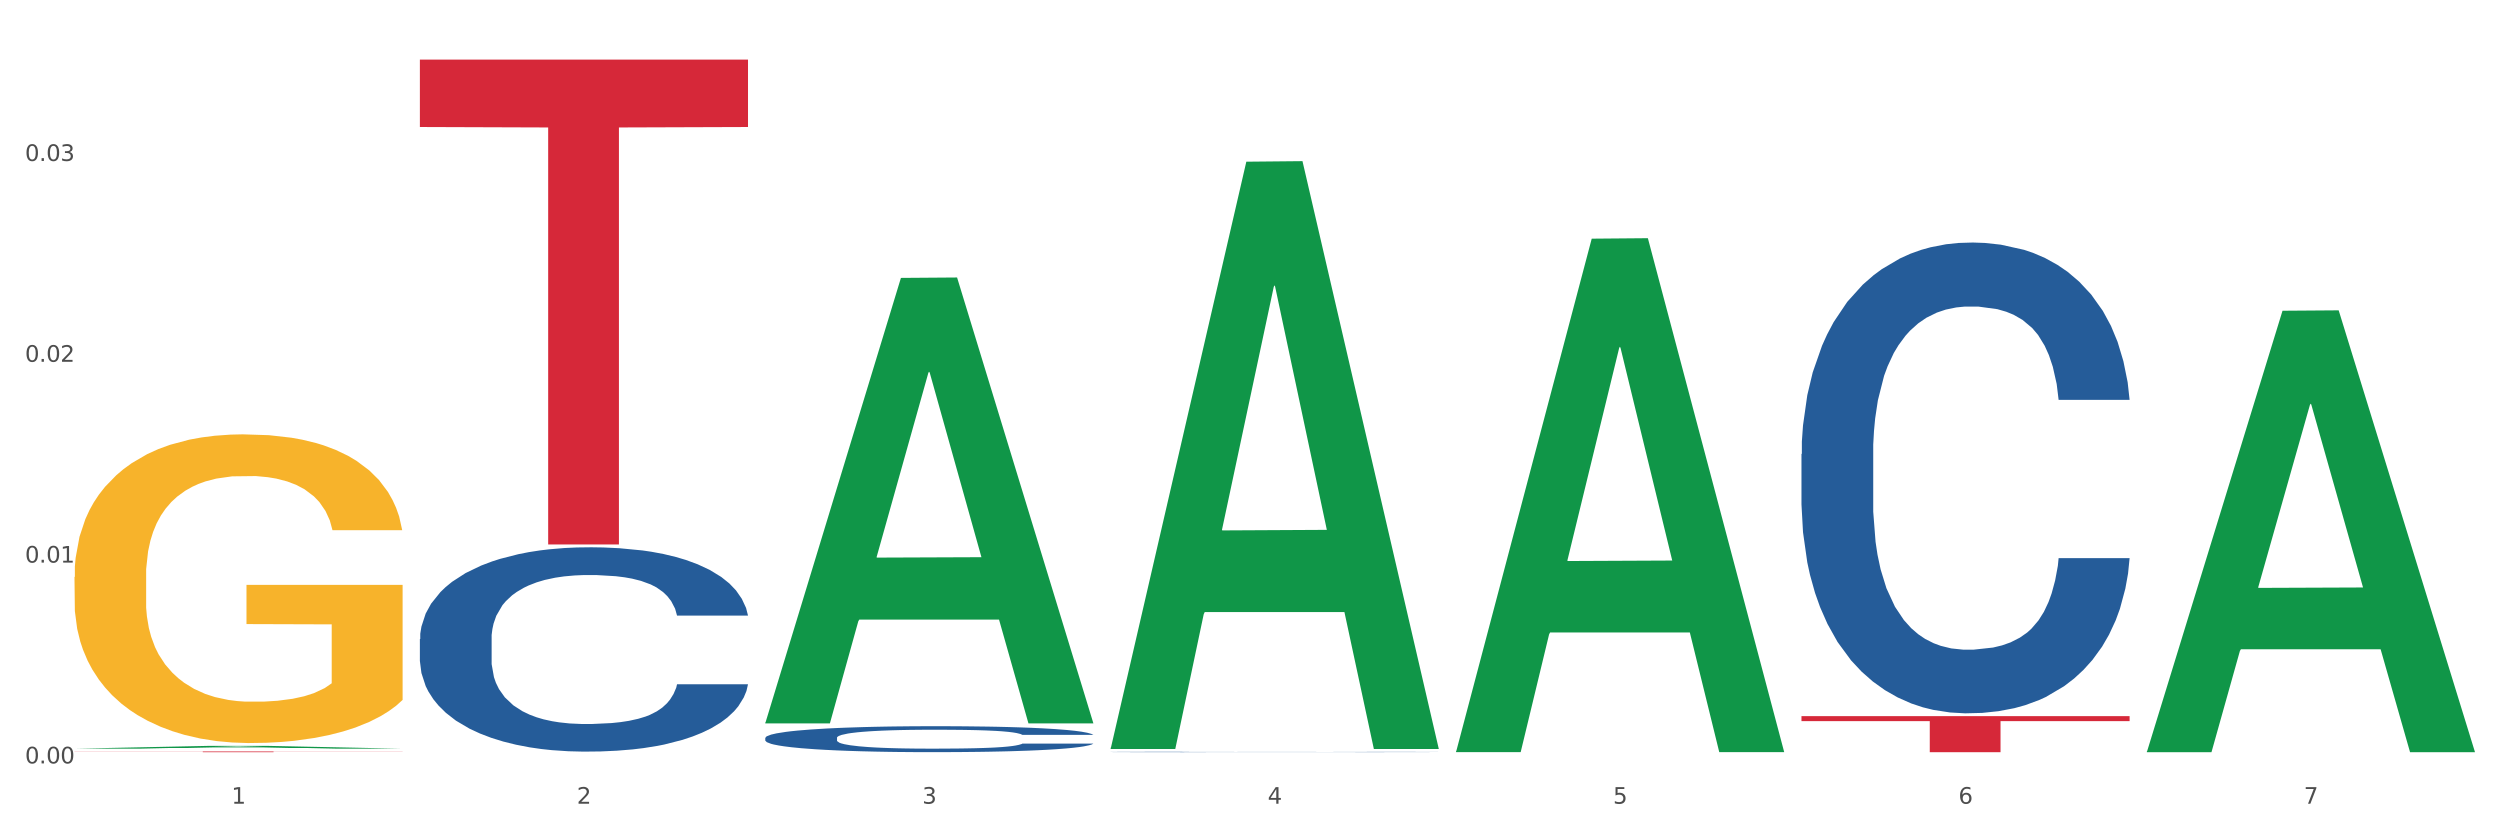 <?xml version="1.0" encoding="utf-8" standalone="no"?>
<!DOCTYPE svg PUBLIC "-//W3C//DTD SVG 1.1//EN"
  "http://www.w3.org/Graphics/SVG/1.1/DTD/svg11.dtd">
<svg xmlns:xlink="http://www.w3.org/1999/xlink" width="1080pt" height="360pt" viewBox="0 0 1080 360" xmlns="http://www.w3.org/2000/svg" version="1.1">
 <rect x="0" y="0" width="1080" height="360" fill="#333333" stroke="none"/>
 <defs>
  <style type="text/css">*{stroke-linejoin: round; stroke-linecap: butt}</style>
 </defs>
 <g id="figure_1">
  <g id="patch_1">
   <path d="M 0 360 
L 1080 360 
L 1080 0 
L 0 0 
z
" style="fill: #ffffff; stroke: #ffffff; stroke-linejoin: miter"/>
  </g>
  <g id="axes_1">
   <g id="matplotlib.axis_1">
    <g id="xtick_1">
     <g id="text_1">
      <!-- 1 -->
      <g style="fill: #4d4d4d" transform="translate(99.997 347.204) scale(0.096 -0.096)">
       <defs>
        <path id="DejaVuSans-31" d="M 794 531 
L 1825 531 
L 1825 4091 
L 703 3866 
L 703 4441 
L 1819 4666 
L 2450 4666 
L 2450 531 
L 3481 531 
L 3481 0 
L 794 0 
L 794 531 
z
" transform="scale(0.016)"/>
       </defs>
       <use xlink:href="#DejaVuSans-31"/>
      </g>
     </g>
    </g>
    <g id="xtick_2">
     <g id="text_2">
      <!-- 2 -->
      <g style="fill: #4d4d4d" transform="translate(249.209 347.204) scale(0.096 -0.096)">
       <defs>
        <path id="DejaVuSans-32" d="M 1228 531 
L 3431 531 
L 3431 0 
L 469 0 
L 469 531 
Q 828 903 1448 1529 
Q 2069 2156 2228 2338 
Q 2531 2678 2651 2914 
Q 2772 3150 2772 3378 
Q 2772 3750 2511 3984 
Q 2250 4219 1831 4219 
Q 1534 4219 1204 4116 
Q 875 4013 500 3803 
L 500 4441 
Q 881 4594 1212 4672 
Q 1544 4750 1819 4750 
Q 2544 4750 2975 4387 
Q 3406 4025 3406 3419 
Q 3406 3131 3298 2873 
Q 3191 2616 2906 2266 
Q 2828 2175 2409 1742 
Q 1991 1309 1228 531 
z
" transform="scale(0.016)"/>
       </defs>
       <use xlink:href="#DejaVuSans-32"/>
      </g>
     </g>
    </g>
    <g id="xtick_3">
     <g id="text_3">
      <!-- 3 -->
      <g style="fill: #4d4d4d" transform="translate(398.421 347.204) scale(0.096 -0.096)">
       <defs>
        <path id="DejaVuSans-33" d="M 2597 2516 
Q 3050 2419 3304 2112 
Q 3559 1806 3559 1356 
Q 3559 666 3084 287 
Q 2609 -91 1734 -91 
Q 1441 -91 1130 -33 
Q 819 25 488 141 
L 488 750 
Q 750 597 1062 519 
Q 1375 441 1716 441 
Q 2309 441 2620 675 
Q 2931 909 2931 1356 
Q 2931 1769 2642 2001 
Q 2353 2234 1838 2234 
L 1294 2234 
L 1294 2753 
L 1863 2753 
Q 2328 2753 2575 2939 
Q 2822 3125 2822 3475 
Q 2822 3834 2567 4026 
Q 2313 4219 1838 4219 
Q 1578 4219 1281 4162 
Q 984 4106 628 3988 
L 628 4550 
Q 988 4650 1302 4700 
Q 1616 4750 1894 4750 
Q 2613 4750 3031 4423 
Q 3450 4097 3450 3541 
Q 3450 3153 3228 2886 
Q 3006 2619 2597 2516 
z
" transform="scale(0.016)"/>
       </defs>
       <use xlink:href="#DejaVuSans-33"/>
      </g>
     </g>
    </g>
    <g id="xtick_4">
     <g id="text_4">
      <!-- 4 -->
      <g style="fill: #4d4d4d" transform="translate(547.634 347.204) scale(0.096 -0.096)">
       <defs>
        <path id="DejaVuSans-34" d="M 2419 4116 
L 825 1625 
L 2419 1625 
L 2419 4116 
z
M 2253 4666 
L 3047 4666 
L 3047 1625 
L 3713 1625 
L 3713 1100 
L 3047 1100 
L 3047 0 
L 2419 0 
L 2419 1100 
L 313 1100 
L 313 1709 
L 2253 4666 
z
" transform="scale(0.016)"/>
       </defs>
       <use xlink:href="#DejaVuSans-34"/>
      </g>
     </g>
    </g>
    <g id="xtick_5">
     <g id="text_5">
      <!-- 5 -->
      <g style="fill: #4d4d4d" transform="translate(696.846 347.204) scale(0.096 -0.096)">
       <defs>
        <path id="DejaVuSans-35" d="M 691 4666 
L 3169 4666 
L 3169 4134 
L 1269 4134 
L 1269 2991 
Q 1406 3038 1543 3061 
Q 1681 3084 1819 3084 
Q 2600 3084 3056 2656 
Q 3513 2228 3513 1497 
Q 3513 744 3044 326 
Q 2575 -91 1722 -91 
Q 1428 -91 1123 -41 
Q 819 9 494 109 
L 494 744 
Q 775 591 1075 516 
Q 1375 441 1709 441 
Q 2250 441 2565 725 
Q 2881 1009 2881 1497 
Q 2881 1984 2565 2268 
Q 2250 2553 1709 2553 
Q 1456 2553 1204 2497 
Q 953 2441 691 2322 
L 691 4666 
z
" transform="scale(0.016)"/>
       </defs>
       <use xlink:href="#DejaVuSans-35"/>
      </g>
     </g>
    </g>
    <g id="xtick_6">
     <g id="text_6">
      <!-- 6 -->
      <g style="fill: #4d4d4d" transform="translate(846.058 347.204) scale(0.096 -0.096)">
       <defs>
        <path id="DejaVuSans-36" d="M 2113 2584 
Q 1688 2584 1439 2293 
Q 1191 2003 1191 1497 
Q 1191 994 1439 701 
Q 1688 409 2113 409 
Q 2538 409 2786 701 
Q 3034 994 3034 1497 
Q 3034 2003 2786 2293 
Q 2538 2584 2113 2584 
z
M 3366 4563 
L 3366 3988 
Q 3128 4100 2886 4159 
Q 2644 4219 2406 4219 
Q 1781 4219 1451 3797 
Q 1122 3375 1075 2522 
Q 1259 2794 1537 2939 
Q 1816 3084 2150 3084 
Q 2853 3084 3261 2657 
Q 3669 2231 3669 1497 
Q 3669 778 3244 343 
Q 2819 -91 2113 -91 
Q 1303 -91 875 529 
Q 447 1150 447 2328 
Q 447 3434 972 4092 
Q 1497 4750 2381 4750 
Q 2619 4750 2861 4703 
Q 3103 4656 3366 4563 
z
" transform="scale(0.016)"/>
       </defs>
       <use xlink:href="#DejaVuSans-36"/>
      </g>
     </g>
    </g>
    <g id="xtick_7">
     <g id="text_7">
      <!-- 7 -->
      <g style="fill: #4d4d4d" transform="translate(995.27 347.204) scale(0.096 -0.096)">
       <defs>
        <path id="DejaVuSans-37" d="M 525 4666 
L 3525 4666 
L 3525 4397 
L 1831 0 
L 1172 0 
L 2766 4134 
L 525 4134 
L 525 4666 
z
" transform="scale(0.016)"/>
       </defs>
       <use xlink:href="#DejaVuSans-37"/>
      </g>
     </g>
    </g>
    <g id="xtick_8"/>
    <g id="xtick_9"/>
    <g id="xtick_10"/>
    <g id="xtick_11"/>
    <g id="xtick_12"/>
    <g id="xtick_13"/>
   </g>
   <g id="matplotlib.axis_2">
    <g id="ytick_1">
     <g id="text_8">
      <!-- 0.00 -->
      <g style="fill: #4d4d4d" transform="translate(10.8 329.798) scale(0.096 -0.096)">
       <defs>
        <path id="DejaVuSans-30" d="M 2034 4250 
Q 1547 4250 1301 3770 
Q 1056 3291 1056 2328 
Q 1056 1369 1301 889 
Q 1547 409 2034 409 
Q 2525 409 2770 889 
Q 3016 1369 3016 2328 
Q 3016 3291 2770 3770 
Q 2525 4250 2034 4250 
z
M 2034 4750 
Q 2819 4750 3233 4129 
Q 3647 3509 3647 2328 
Q 3647 1150 3233 529 
Q 2819 -91 2034 -91 
Q 1250 -91 836 529 
Q 422 1150 422 2328 
Q 422 3509 836 4129 
Q 1250 4750 2034 4750 
z
" transform="scale(0.016)"/>
        <path id="DejaVuSans-2e" d="M 684 794 
L 1344 794 
L 1344 0 
L 684 0 
L 684 794 
z
" transform="scale(0.016)"/>
       </defs>
       <use xlink:href="#DejaVuSans-30"/>
       <use xlink:href="#DejaVuSans-2e" transform="translate(63.623 0)"/>
       <use xlink:href="#DejaVuSans-30" transform="translate(95.41 0)"/>
       <use xlink:href="#DejaVuSans-30" transform="translate(159.033 0)"/>
      </g>
     </g>
    </g>
    <g id="ytick_2">
     <g id="text_9">
      <!-- 0.01 -->
      <g style="fill: #4d4d4d" transform="translate(10.8 243.044) scale(0.096 -0.096)">
       <use xlink:href="#DejaVuSans-30"/>
       <use xlink:href="#DejaVuSans-2e" transform="translate(63.623 0)"/>
       <use xlink:href="#DejaVuSans-30" transform="translate(95.41 0)"/>
       <use xlink:href="#DejaVuSans-31" transform="translate(159.033 0)"/>
      </g>
     </g>
    </g>
    <g id="ytick_3">
     <g id="text_10">
      <!-- 0.02 -->
      <g style="fill: #4d4d4d" transform="translate(10.8 156.289) scale(0.096 -0.096)">
       <use xlink:href="#DejaVuSans-30"/>
       <use xlink:href="#DejaVuSans-2e" transform="translate(63.623 0)"/>
       <use xlink:href="#DejaVuSans-30" transform="translate(95.41 0)"/>
       <use xlink:href="#DejaVuSans-32" transform="translate(159.033 0)"/>
      </g>
     </g>
    </g>
    <g id="ytick_4">
     <g id="text_11">
      <!-- 0.03 -->
      <g style="fill: #4d4d4d" transform="translate(10.8 69.535) scale(0.096 -0.096)">
       <use xlink:href="#DejaVuSans-30"/>
       <use xlink:href="#DejaVuSans-2e" transform="translate(63.623 0)"/>
       <use xlink:href="#DejaVuSans-30" transform="translate(95.41 0)"/>
       <use xlink:href="#DejaVuSans-33" transform="translate(159.033 0)"/>
      </g>
     </g>
    </g>
    <g id="ytick_5"/>
    <g id="ytick_6"/>
    <g id="ytick_7"/>
    <g id="ytick_8"/>
   </g>
   <g id="PolyCollection_1">
    <path d="M 32.175 323.431 
L 32.321 323.43 
L 90.775 322.203 
L 115.034 322.202 
L 173.927 323.434 
L 145.869 323.434 
L 133.155 323.147 
L 72.801 323.147 
L 72.362 323.152 
L 60.087 323.434 
L 32.175 323.434 
L 32.175 323.431 
L 80.4 322.976 
L 125.556 322.975 
L 103.197 322.465 
L 102.905 322.462 
L 102.612 322.466 
L 80.254 322.975 
L 80.4 322.976 
L 32.175 323.431 
z
" clip-path="url(#p692d18952a)" style="fill: #109648"/>
    <path d="M 778.236 196.156 
L 778.404 195.97 
L 778.404 190.769 
L 778.906 183.711 
L 780.749 170.709 
L 783.095 160.864 
L 787.117 149.348 
L 789.295 144.519 
L 792.143 139.132 
L 798.008 130.402 
L 804.71 122.973 
L 809.401 118.886 
L 812.92 116.286 
L 820.795 111.642 
L 825.319 109.599 
L 830.011 107.927 
L 834.032 106.813 
L 840.734 105.513 
L 846.096 104.956 
L 852.296 104.77 
L 857.49 104.956 
L 864.359 105.699 
L 874.413 107.927 
L 878.267 109.228 
L 883.461 111.457 
L 888.823 114.428 
L 893.179 117.4 
L 898.206 121.673 
L 903.4 127.245 
L 908.426 134.303 
L 911.945 140.804 
L 914.794 147.677 
L 917.307 156.035 
L 919.15 165.137 
L 919.988 172.752 
L 889.325 172.752 
L 888.487 165.88 
L 886.812 158.45 
L 885.136 153.435 
L 883.293 149.348 
L 880.445 144.705 
L 877.931 141.733 
L 873.743 138.204 
L 869.889 135.975 
L 866.705 134.675 
L 862.851 133.56 
L 854.641 132.446 
L 848.777 132.446 
L 845.091 132.817 
L 840.567 133.746 
L 836.713 135.046 
L 832.189 137.275 
L 828.67 139.69 
L 825.152 142.847 
L 823.141 145.076 
L 820.125 149.163 
L 818.114 152.506 
L 815.433 158.264 
L 813.925 162.35 
L 811.245 172.938 
L 810.072 180.739 
L 809.569 186.126 
L 809.234 192.069 
L 809.234 221.045 
L 810.239 234.048 
L 811.077 239.62 
L 812.417 245.935 
L 814.931 254.108 
L 818.617 262.095 
L 822.471 267.853 
L 825.654 271.382 
L 828.67 273.982 
L 831.686 276.026 
L 835.372 277.883 
L 838.388 278.998 
L 842.912 280.112 
L 848.274 280.669 
L 852.463 280.669 
L 861.008 279.741 
L 864.862 278.812 
L 868.548 277.512 
L 872.57 275.468 
L 875.753 273.24 
L 877.596 271.568 
L 880.612 268.039 
L 882.958 264.324 
L 884.969 260.052 
L 886.309 256.337 
L 887.817 250.764 
L 888.99 244.449 
L 889.325 241.106 
L 919.988 241.106 
L 919.318 247.793 
L 918.145 254.294 
L 915.799 263.024 
L 913.956 268.039 
L 911.107 274.168 
L 908.091 279.369 
L 903.902 285.127 
L 900.049 289.399 
L 896.027 293.114 
L 891.671 296.457 
L 883.796 301.101 
L 880.947 302.401 
L 874.915 304.63 
L 870.224 305.93 
L 863.354 307.231 
L 856.317 307.974 
L 848.944 308.159 
L 842.41 307.788 
L 835.205 306.673 
L 830.681 305.559 
L 825.654 303.887 
L 819.79 301.287 
L 814.26 298.129 
L 809.066 294.414 
L 804.207 290.142 
L 799.683 285.313 
L 793.819 277.326 
L 789.462 269.525 
L 786.279 262.281 
L 784.101 256.151 
L 781.922 248.35 
L 780.749 242.963 
L 778.906 229.961 
L 778.236 217.888 
L 778.236 196.156 
z
" clip-path="url(#p692d18952a)" style="fill: #255c99"/>
    <path d="M 181.387 276.089 
L 181.555 276.008 
L 181.555 273.751 
L 182.057 270.687 
L 183.901 265.044 
L 186.246 260.771 
L 190.268 255.772 
L 192.446 253.676 
L 195.294 251.338 
L 201.159 247.549 
L 207.861 244.324 
L 212.552 242.55 
L 216.071 241.421 
L 223.946 239.406 
L 228.47 238.519 
L 233.162 237.793 
L 237.183 237.31 
L 243.885 236.745 
L 249.247 236.503 
L 255.447 236.423 
L 260.641 236.503 
L 267.511 236.826 
L 277.564 237.793 
L 281.418 238.358 
L 286.612 239.325 
L 291.974 240.615 
L 296.33 241.905 
L 301.357 243.759 
L 306.551 246.178 
L 311.578 249.242 
L 315.096 252.063 
L 317.945 255.046 
L 320.458 258.674 
L 322.301 262.625 
L 323.139 265.93 
L 292.476 265.93 
L 291.638 262.947 
L 289.963 259.722 
L 288.287 257.546 
L 286.444 255.772 
L 283.596 253.756 
L 281.083 252.467 
L 276.894 250.935 
L 273.04 249.967 
L 269.856 249.403 
L 266.003 248.919 
L 257.792 248.435 
L 251.928 248.435 
L 248.242 248.597 
L 243.718 249 
L 239.864 249.564 
L 235.34 250.532 
L 231.821 251.58 
L 228.303 252.95 
L 226.292 253.918 
L 223.276 255.691 
L 221.265 257.143 
L 218.584 259.642 
L 217.076 261.416 
L 214.396 266.011 
L 213.223 269.397 
L 212.72 271.735 
L 212.385 274.315 
L 212.385 286.892 
L 213.39 292.536 
L 214.228 294.954 
L 215.568 297.695 
L 218.082 301.243 
L 221.768 304.709 
L 225.622 307.209 
L 228.805 308.74 
L 231.821 309.869 
L 234.837 310.756 
L 238.524 311.562 
L 241.54 312.046 
L 246.064 312.53 
L 251.425 312.772 
L 255.614 312.772 
L 264.159 312.368 
L 268.013 311.965 
L 271.699 311.401 
L 275.721 310.514 
L 278.904 309.547 
L 280.747 308.821 
L 283.763 307.289 
L 286.109 305.677 
L 288.12 303.823 
L 289.46 302.21 
L 290.968 299.791 
L 292.141 297.05 
L 292.476 295.599 
L 323.139 295.599 
L 322.469 298.502 
L 321.296 301.323 
L 318.95 305.113 
L 317.107 307.289 
L 314.258 309.95 
L 311.242 312.207 
L 307.054 314.706 
L 303.2 316.561 
L 299.178 318.173 
L 294.822 319.624 
L 286.947 321.64 
L 284.099 322.204 
L 278.067 323.172 
L 273.375 323.736 
L 266.505 324.3 
L 259.468 324.623 
L 252.095 324.704 
L 245.561 324.542 
L 238.356 324.059 
L 233.832 323.575 
L 228.805 322.849 
L 222.941 321.721 
L 217.412 320.35 
L 212.217 318.738 
L 207.358 316.883 
L 202.834 314.787 
L 196.97 311.32 
L 192.613 307.934 
L 189.43 304.79 
L 187.252 302.13 
L 185.073 298.743 
L 183.901 296.405 
L 182.057 290.762 
L 181.387 285.521 
L 181.387 276.089 
z
" clip-path="url(#p692d18952a)" style="fill: #255c99"/>
    <path d="M 32.175 249.262 
L 32.342 249.141 
L 32.342 244.756 
L 32.677 240.98 
L 34.351 231.845 
L 36.861 224.294 
L 38.702 220.275 
L 40.543 216.986 
L 42.719 213.698 
L 45.396 210.287 
L 50.25 205.294 
L 53.262 202.736 
L 56.944 200.056 
L 63.638 196.159 
L 68.492 193.967 
L 73.512 192.14 
L 81.713 189.947 
L 87.068 188.973 
L 92.758 188.242 
L 99.62 187.755 
L 104.808 187.633 
L 116.188 187.999 
L 125.895 189.095 
L 130.581 189.947 
L 136.606 191.409 
L 139.786 192.383 
L 144.974 194.332 
L 150.329 196.89 
L 154.011 199.082 
L 159.534 203.223 
L 163.718 207.364 
L 167.567 212.48 
L 169.575 216.012 
L 171.082 219.3 
L 172.42 223.076 
L 173.759 229.044 
L 143.635 229.044 
L 142.463 224.781 
L 140.623 220.762 
L 137.945 216.864 
L 135.602 214.428 
L 131.585 211.383 
L 127.903 209.435 
L 124.054 207.973 
L 119.368 206.755 
L 115.686 206.146 
L 110.498 205.659 
L 100.289 205.781 
L 93.428 206.755 
L 88.742 207.973 
L 85.729 209.069 
L 83.052 210.287 
L 80.039 211.992 
L 76.525 214.55 
L 74.014 216.864 
L 71.504 219.787 
L 69.496 222.711 
L 67.655 226.121 
L 66.149 229.775 
L 64.977 233.551 
L 63.973 238.179 
L 63.136 245.852 
L 63.136 262.538 
L 63.471 266.314 
L 64.308 271.308 
L 65.312 275.083 
L 66.985 279.59 
L 68.492 282.635 
L 71.337 287.019 
L 74.516 290.673 
L 77.027 292.987 
L 79.537 294.936 
L 83.888 297.616 
L 88.742 299.808 
L 92.926 301.148 
L 98.616 302.366 
L 102.465 302.853 
L 105.812 303.096 
L 114.013 303.096 
L 119.87 302.731 
L 126.397 301.879 
L 131.418 300.782 
L 135.602 299.443 
L 140.288 297.25 
L 143.3 295.18 
L 143.3 269.724 
L 106.482 269.602 
L 106.482 252.673 
L 173.927 252.673 
L 173.927 302.366 
L 171.082 304.923 
L 167.902 307.238 
L 164.555 309.308 
L 159.534 311.866 
L 153.509 314.302 
L 148.154 316.007 
L 142.463 317.469 
L 135.769 318.808 
L 127.067 320.026 
L 121.711 320.513 
L 115.017 320.879 
L 107.151 321.001 
L 100.289 320.757 
L 93.595 320.148 
L 86.566 319.052 
L 79.704 317.469 
L 74.516 315.885 
L 69.328 313.936 
L 63.806 311.379 
L 59.454 308.943 
L 56.107 306.75 
L 52.425 303.949 
L 48.409 300.295 
L 45.396 297.007 
L 42.719 293.596 
L 39.873 289.212 
L 37.865 285.436 
L 35.857 280.686 
L 34.685 277.154 
L 33.347 271.673 
L 32.342 264 
L 32.175 249.262 
z
" clip-path="url(#p692d18952a)" style="fill: #f7b32b"/>
    <path d="M 32.175 324.635 
L 173.927 324.635 
L 173.927 324.679 
L 118.167 324.679 
L 118.167 324.95 
L 87.599 324.95 
L 87.599 324.679 
L 32.175 324.679 
L 32.175 324.636 
L 32.175 324.635 
z
" clip-path="url(#p692d18952a)" style="fill: #d62839"/>
    <path d="M 181.387 25.759 
L 323.139 25.759 
L 323.139 54.868 
L 267.379 55.064 
L 267.379 235.221 
L 236.811 235.221 
L 236.811 55.064 
L 181.387 54.868 
L 181.387 25.956 
L 181.387 25.759 
z
" clip-path="url(#p692d18952a)" style="fill: #d62839"/>
    <path d="M 778.236 309.361 
L 919.988 309.361 
L 919.988 311.526 
L 864.228 311.541 
L 864.228 324.94 
L 833.66 324.94 
L 833.66 311.541 
L 778.236 311.526 
L 778.236 309.376 
L 778.236 309.361 
z
" clip-path="url(#p692d18952a)" style="fill: #d62839"/>
    <path d="M 479.812 324.846 
L 479.979 324.846 
L 479.979 324.841 
L 480.482 324.834 
L 482.325 324.822 
L 484.671 324.813 
L 488.692 324.803 
L 490.87 324.798 
L 493.719 324.793 
L 499.583 324.785 
L 506.285 324.778 
L 510.977 324.774 
L 514.496 324.772 
L 522.371 324.768 
L 526.895 324.766 
L 531.586 324.764 
L 535.608 324.763 
L 542.31 324.762 
L 547.672 324.761 
L 553.871 324.761 
L 559.065 324.761 
L 565.935 324.762 
L 575.988 324.764 
L 579.842 324.765 
L 585.036 324.767 
L 590.398 324.77 
L 594.754 324.773 
L 599.781 324.777 
L 604.975 324.782 
L 610.002 324.789 
L 613.521 324.795 
L 616.369 324.801 
L 618.882 324.809 
L 620.726 324.817 
L 621.563 324.824 
L 590.901 324.824 
L 590.063 324.818 
L 588.387 324.811 
L 586.712 324.806 
L 584.869 324.803 
L 582.02 324.798 
L 579.507 324.795 
L 575.318 324.792 
L 571.464 324.79 
L 568.281 324.789 
L 564.427 324.788 
L 556.217 324.787 
L 550.352 324.787 
L 546.666 324.787 
L 542.142 324.788 
L 538.288 324.789 
L 533.764 324.791 
L 530.246 324.794 
L 526.727 324.797 
L 524.716 324.799 
L 521.7 324.802 
L 519.69 324.805 
L 517.009 324.811 
L 515.501 324.815 
L 512.82 324.824 
L 511.647 324.832 
L 511.144 324.837 
L 510.809 324.842 
L 510.809 324.869 
L 511.815 324.881 
L 512.652 324.886 
L 513.993 324.892 
L 516.506 324.899 
L 520.192 324.907 
L 524.046 324.912 
L 527.23 324.915 
L 530.246 324.918 
L 533.262 324.92 
L 536.948 324.921 
L 539.964 324.923 
L 544.488 324.924 
L 549.85 324.924 
L 554.039 324.924 
L 562.584 324.923 
L 566.438 324.922 
L 570.124 324.921 
L 574.145 324.919 
L 577.329 324.917 
L 579.172 324.916 
L 582.188 324.912 
L 584.534 324.909 
L 586.544 324.905 
L 587.885 324.902 
L 589.393 324.896 
L 590.566 324.891 
L 590.901 324.887 
L 621.563 324.887 
L 620.893 324.894 
L 619.72 324.9 
L 617.374 324.908 
L 615.531 324.912 
L 612.683 324.918 
L 609.667 324.923 
L 605.478 324.928 
L 601.624 324.932 
L 597.603 324.936 
L 593.246 324.939 
L 585.371 324.943 
L 582.523 324.944 
L 576.491 324.946 
L 571.799 324.947 
L 564.93 324.949 
L 557.892 324.949 
L 550.52 324.95 
L 543.985 324.949 
L 536.78 324.948 
L 532.256 324.947 
L 527.23 324.946 
L 521.365 324.943 
L 515.836 324.94 
L 510.642 324.937 
L 505.783 324.933 
L 501.259 324.928 
L 495.394 324.921 
L 491.038 324.914 
L 487.854 324.907 
L 485.676 324.901 
L 483.498 324.894 
L 482.325 324.889 
L 480.482 324.877 
L 479.812 324.866 
L 479.812 324.846 
z
" clip-path="url(#p692d18952a)" style="fill: #255c99"/>
    <path d="M 330.599 318.755 
L 330.767 318.745 
L 330.767 318.458 
L 331.27 318.069 
L 333.113 317.352 
L 335.459 316.81 
L 339.48 316.175 
L 341.658 315.909 
L 344.507 315.612 
L 350.371 315.131 
L 357.073 314.721 
L 361.765 314.496 
L 365.283 314.352 
L 373.158 314.096 
L 377.682 313.984 
L 382.374 313.892 
L 386.395 313.83 
L 393.098 313.758 
L 398.459 313.728 
L 404.659 313.717 
L 409.853 313.728 
L 416.723 313.769 
L 426.776 313.892 
L 430.63 313.963 
L 435.824 314.086 
L 441.186 314.25 
L 445.542 314.414 
L 450.569 314.649 
L 455.763 314.956 
L 460.79 315.346 
L 464.308 315.704 
L 467.157 316.083 
L 469.67 316.544 
L 471.513 317.045 
L 472.351 317.465 
L 441.688 317.465 
L 440.851 317.086 
L 439.175 316.677 
L 437.5 316.4 
L 435.657 316.175 
L 432.808 315.919 
L 430.295 315.755 
L 426.106 315.561 
L 422.252 315.438 
L 419.069 315.366 
L 415.215 315.305 
L 407.005 315.243 
L 401.14 315.243 
L 397.454 315.264 
L 392.93 315.315 
L 389.076 315.386 
L 384.552 315.509 
L 381.034 315.642 
L 377.515 315.817 
L 375.504 315.939 
L 372.488 316.165 
L 370.478 316.349 
L 367.797 316.666 
L 366.289 316.892 
L 363.608 317.475 
L 362.435 317.905 
L 361.932 318.202 
L 361.597 318.53 
L 361.597 320.127 
L 362.602 320.844 
L 363.44 321.151 
L 364.781 321.499 
L 367.294 321.95 
L 370.98 322.39 
L 374.834 322.708 
L 378.018 322.902 
L 381.034 323.046 
L 384.05 323.158 
L 387.736 323.261 
L 390.752 323.322 
L 395.276 323.384 
L 400.637 323.414 
L 404.826 323.414 
L 413.372 323.363 
L 417.225 323.312 
L 420.912 323.24 
L 424.933 323.128 
L 428.117 323.005 
L 429.96 322.913 
L 432.976 322.718 
L 435.321 322.513 
L 437.332 322.278 
L 438.673 322.073 
L 440.18 321.766 
L 441.353 321.418 
L 441.688 321.233 
L 472.351 321.233 
L 471.681 321.602 
L 470.508 321.96 
L 468.162 322.441 
L 466.319 322.718 
L 463.471 323.056 
L 460.455 323.343 
L 456.266 323.66 
L 452.412 323.895 
L 448.391 324.1 
L 444.034 324.285 
L 436.159 324.541 
L 433.311 324.612 
L 427.279 324.735 
L 422.587 324.807 
L 415.717 324.878 
L 408.68 324.919 
L 401.308 324.93 
L 394.773 324.909 
L 387.568 324.848 
L 383.044 324.786 
L 378.018 324.694 
L 372.153 324.551 
L 366.624 324.377 
L 361.43 324.172 
L 356.571 323.936 
L 352.047 323.67 
L 346.182 323.23 
L 341.826 322.8 
L 338.642 322.401 
L 336.464 322.063 
L 334.286 321.633 
L 333.113 321.336 
L 331.27 320.619 
L 330.599 319.953 
L 330.599 318.755 
z
" clip-path="url(#p692d18952a)" style="fill: #255c99"/>
    <path d="M 330.599 312.154 
L 330.746 311.973 
L 389.2 120.055 
L 413.458 119.874 
L 472.351 312.516 
L 444.293 312.516 
L 431.579 267.657 
L 371.225 267.657 
L 370.787 268.38 
L 358.511 312.516 
L 330.599 312.516 
L 330.599 312.154 
L 378.824 240.886 
L 423.98 240.705 
L 401.621 160.935 
L 401.329 160.573 
L 401.037 161.116 
L 378.678 240.705 
L 378.824 240.886 
L 330.599 312.154 
z
" clip-path="url(#p692d18952a)" style="fill: #109648"/>
    <path d="M 479.812 323.083 
L 479.958 322.844 
L 538.412 69.852 
L 562.671 69.613 
L 621.563 323.56 
L 593.505 323.56 
L 580.791 264.425 
L 520.437 264.425 
L 519.999 265.379 
L 507.724 323.56 
L 479.812 323.56 
L 479.812 323.083 
L 528.036 229.135 
L 573.192 228.896 
L 550.834 123.741 
L 550.541 123.264 
L 550.249 123.979 
L 527.89 228.896 
L 528.036 229.135 
L 479.812 323.083 
z
" clip-path="url(#p692d18952a)" style="fill: #109648"/>
    <path d="M 629.024 324.498 
L 629.17 324.289 
L 687.624 103.104 
L 711.883 102.895 
L 770.776 324.914 
L 742.717 324.914 
L 730.004 273.214 
L 669.65 273.214 
L 669.211 274.048 
L 656.936 324.914 
L 629.024 324.914 
L 629.024 324.498 
L 677.249 242.361 
L 722.405 242.152 
L 700.046 150.218 
L 699.754 149.801 
L 699.461 150.426 
L 677.103 242.152 
L 677.249 242.361 
L 629.024 324.498 
z
" clip-path="url(#p692d18952a)" style="fill: #109648"/>
    <path d="M 927.448 324.584 
L 927.595 324.405 
L 986.049 134.241 
L 1010.307 134.062 
L 1069.2 324.943 
L 1041.142 324.943 
L 1028.428 280.494 
L 968.074 280.494 
L 967.636 281.21 
L 955.36 324.943 
L 927.448 324.943 
L 927.448 324.584 
L 975.673 253.967 
L 1020.829 253.788 
L 998.47 174.747 
L 998.178 174.389 
L 997.886 174.926 
L 975.527 253.788 
L 975.673 253.967 
L 927.448 324.584 
z
" clip-path="url(#p692d18952a)" style="fill: #109648"/>
   </g>
  </g>
 </g>
 <defs>
  <clipPath id="p692d18952a">
   <rect x="32.175" y="10.8" width="1037.025" height="329.109"/>
  </clipPath>
 </defs>
</svg>
